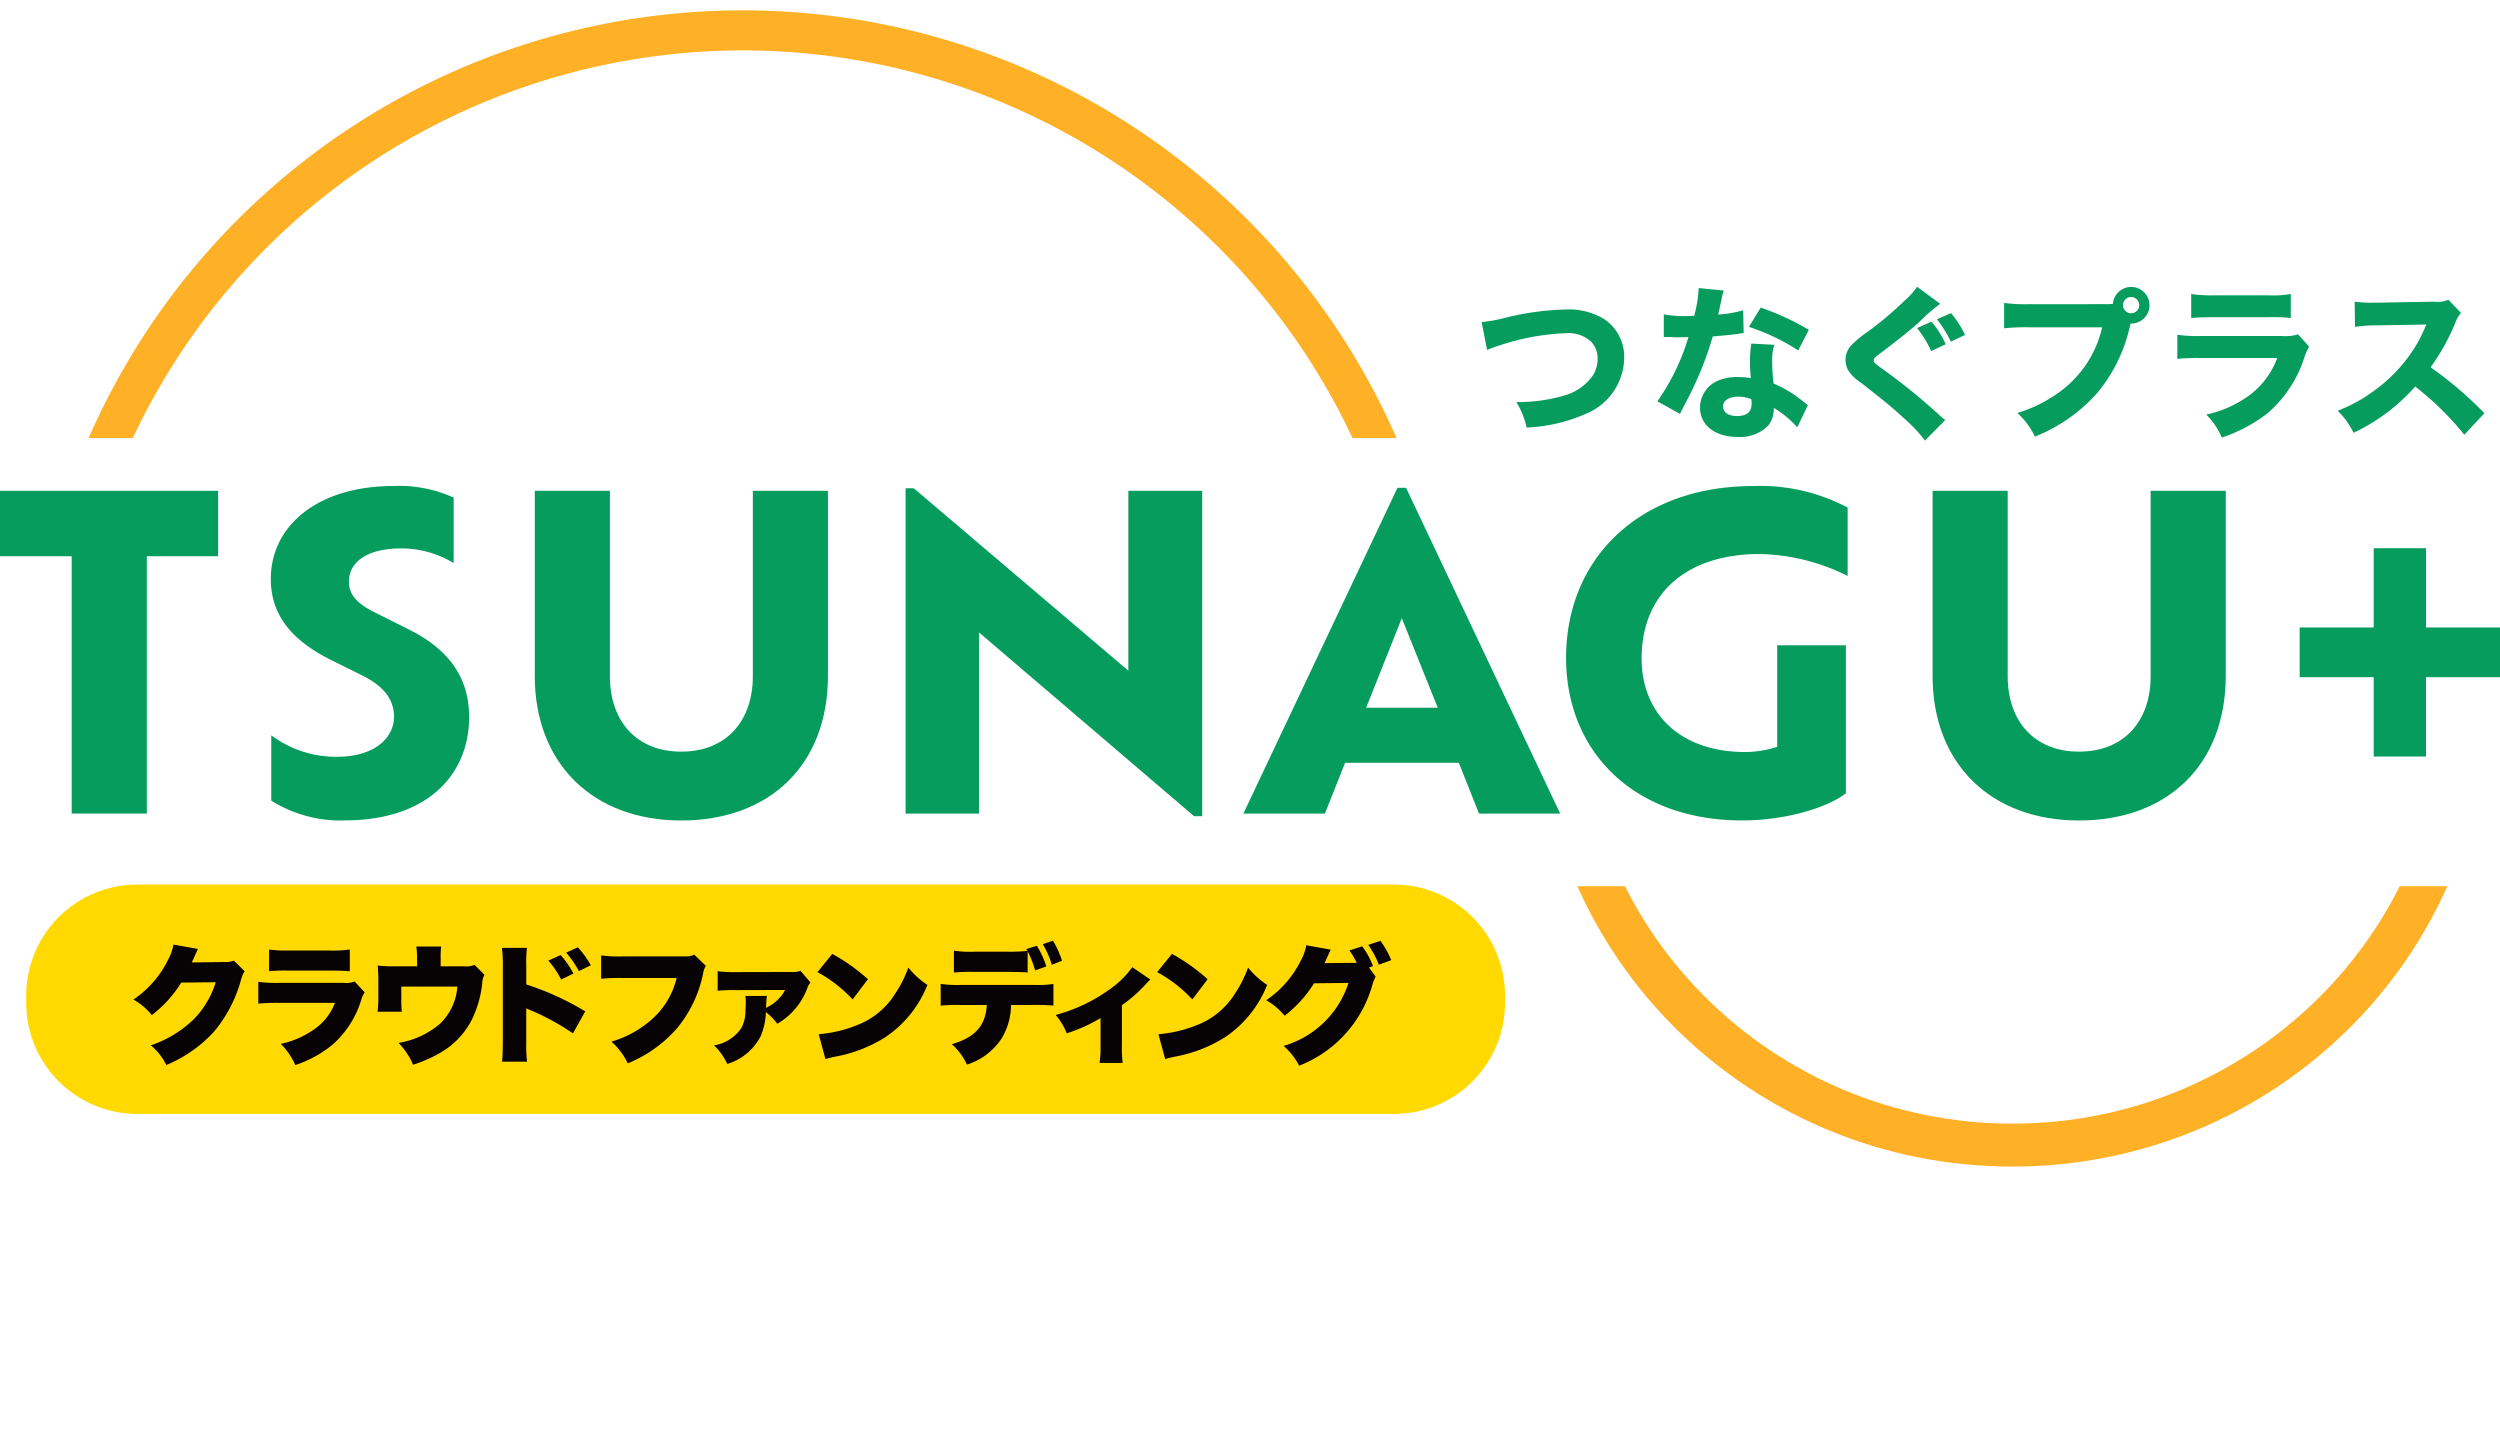<svg height="118.499" viewBox="0 0 206.024 118.499" width="206.024" xmlns="http://www.w3.org/2000/svg" xmlns:xlink="http://www.w3.org/1999/xlink"><clipPath id="a"><path d="m0 0h206.024v118.499h-206.024z"/></clipPath><clipPath id="b"><path d="m0 0h115.835v36.103h-115.835z"/></clipPath><clipPath id="c"><path d="m0 0h77.024v23.664h-77.024z"/></clipPath><path d="m0 97.219v5.39h5.907v21.209h6.193v-21.209h5.872v-5.39z" fill="#069c5d" transform="translate(0 -56.771)"/><g clip-path="url(#a)" fill="#069c5d"><path d="m53.678 122.207v-5.39a8.891 8.891 0 0 0 5.377 1.773c3.289 0 4.739-1.667 4.739-3.3 0-1.348-.743-2.483-2.688-3.44l-2.653-1.312c-2.9-1.49-4.811-3.475-4.811-6.6 0-4.433 3.926-7.661 10.081-7.661a10.771 10.771 0 0 1 4.988.957v5.391a8.335 8.335 0 0 0 -4.351-1.206c-2.688 0-4.28 1.064-4.28 2.731 0 1.1.672 1.845 2.3 2.625l2.546 1.276c3.467 1.7 5.059 4.079 5.059 7.271 0 4.61-3.29 8.512-10.294 8.512a10.727 10.727 0 0 1 -6.013-1.631" transform="translate(-31.324 -56.223)"/><path d="m105.926 112.47v-15.25h6.19v15.286c0 3.688 2.194 6.207 5.872 6.207 3.714 0 5.907-2.518 5.907-6.207v-15.286h6.19v15.25c0 7.306-4.775 11.917-12.1 11.917-7.18 0-12.061-4.611-12.061-11.917" transform="translate(-61.855 -56.771)"/><path d="m203.816 96.92v26.812h-.672l-17.721-15.143v14.931h-6.049v-26.812h.672l17.686 15.037v-14.825z" transform="translate(-104.745 -56.472)"/><path d="m264.034 119.286h-9.373l-1.661 4.184h-6.721l12.7-26.847h.708l12.7 26.847h-6.687zm-4.7-11.917-2.936 7.377h5.902z" transform="translate(-143.813 -56.423)"/><path d="m316.421 110.467c0 4.575 3.184 7.731 8.56 7.731a8.8 8.8 0 0 0 2.617-.426v-8.372h5.66v12.2c-1.415 1.1-4.775 2.235-8.56 2.235-8.842 0-14.5-5.6-14.5-13.406 0-8.193 6.049-14.151 15.422-14.151a15.354 15.354 0 0 1 7.782 1.774v5.638a16.768 16.768 0 0 0 -7.251-1.809c-6.154 0-9.727 3.369-9.727 8.583" transform="translate(-181.138 -56.223)"/><path d="m382.8 112.47v-15.25h6.19v15.286c0 3.688 2.193 6.207 5.872 6.207 3.714 0 5.908-2.518 5.908-6.207v-15.286h6.19v15.25c0 7.306-4.776 11.917-12.1 11.917-7.18 0-12.061-4.611-12.061-11.917" transform="translate(-223.537 -56.771)"/><path d="m293.473 62.335a11.3 11.3 0 0 0 1.69-.287 23.1 23.1 0 0 1 5.22-.751 5.633 5.633 0 0 1 3.231.82 3.742 3.742 0 0 1 1.608 3.2 5.045 5.045 0 0 1 -3.094 4.55 13.456 13.456 0 0 1 -4.948 1.161 6.54 6.54 0 0 0 -.845-2.1 13.627 13.627 0 0 0 3.98-.547 4.323 4.323 0 0 0 2.25-1.543 2.466 2.466 0 0 0 .463-1.476 1.938 1.938 0 0 0 -.532-1.407 2.718 2.718 0 0 0 -2.071-.7 19.3 19.3 0 0 0 -5.37.97 11.185 11.185 0 0 0 -1.131.41z" transform="translate(-171.373 -35.794)"/><path d="m333.758 57.266a3.939 3.939 0 0 0 -.191.737c-.027.123-.1.423-.191.9-.054.2-.054.2-.082.342a9.643 9.643 0 0 0 2.058-.355l.041 1.886a3.211 3.211 0 0 0 -.423.054c-.477.068-1.036.123-2.126.219a27.212 27.212 0 0 1 -1.485 3.961c-.314.67-.436.916-.954 1.9-.178.342-.178.342-.259.52l-1.867-1.039a18.172 18.172 0 0 0 2.562-5.286c-.408 0-.408 0-.736.014h-.164c-.15 0-.15 0-.613-.027h-.518v-1.859a10.123 10.123 0 0 0 1.908.136c.082 0 .341-.014.6-.027a10.909 10.909 0 0 0 .369-2.281zm6.051 11.27a8.059 8.059 0 0 0 -1.935-1.6 2.19 2.19 0 0 1 -.464 1.462 3.227 3.227 0 0 1 -2.522.929c-1.867 0-3.094-.97-3.094-2.432a2.429 2.429 0 0 1 1.731-2.295 4.011 4.011 0 0 1 1.458-.205 5.931 5.931 0 0 1 1 .082 12.376 12.376 0 0 1 -.068-1.326 8.628 8.628 0 0 1 .109-1.516l1.894.1a4.155 4.155 0 0 0 -.177 1.353 13.273 13.273 0 0 0 .122 1.844 9.346 9.346 0 0 1 2.059 1.189c.177.123.3.218.532.41l.231.177zm-4.866-2.527c-.75 0-1.254.327-1.254.805s.423.793 1.145.793c.818 0 1.212-.342 1.212-1.011a2.116 2.116 0 0 0 -.027-.382 2.871 2.871 0 0 0 -1.077-.205m4.947-3.812a17.784 17.784 0 0 0 -4.062-1.94l.968-1.586a21.114 21.114 0 0 1 3.966 1.831z" transform="translate(-191.697 -33.321)"/><path d="m373.345 58.206a13.772 13.772 0 0 0 -1.7 1.475c-.7.642-1.758 1.49-3.284 2.637-.423.314-.49.4-.49.547 0 .191 0 .191 1.322 1.147a50.536 50.536 0 0 1 4.156 3.429c.151.137.232.205.409.342l-1.663 1.694a12.666 12.666 0 0 0 -1.785-1.885c-1-.916-1.4-1.243-3.544-2.924a3.248 3.248 0 0 1 -1.036-1.038 2.076 2.076 0 0 1 -.191-.833 1.793 1.793 0 0 1 .477-1.175 8.521 8.521 0 0 1 1.213-1.011 28.474 28.474 0 0 0 3.162-2.65 5.984 5.984 0 0 0 1.049-1.161zm-.745 3.894a9.08 9.08 0 0 0 -1.159-1.9l1.186-.52a7.5 7.5 0 0 1 1.172 1.858zm1.622-.779a9.949 9.949 0 0 0 -1.145-1.844l1.159-.506a8.7 8.7 0 0 1 1.158 1.8z" transform="translate(-213.454 -33.168)"/><path d="m405.345 58.232a4.926 4.926 0 0 0 .586-.027 1.509 1.509 0 1 1 1.514 1.626h-.055l-.054.191a13.065 13.065 0 0 1 -2.7 5.533 13.6 13.6 0 0 1 -5.139 3.593 6.187 6.187 0 0 0 -1.444-1.954 11.047 11.047 0 0 0 2.93-1.353 9.094 9.094 0 0 0 4.061-5.7h-5.969a15.934 15.934 0 0 0 -2.113.082v-2.09a13.946 13.946 0 0 0 2.139.1zm1.417.082a.668.668 0 1 0 .668-.669.669.669 0 0 0 -.668.669" transform="translate(-231.805 -33.166)"/><path d="m431.271 61.6a12.129 12.129 0 0 0 2.058.1h6.57a3.486 3.486 0 0 0 1.321-.136l.913 1.011a4.151 4.151 0 0 0 -.382.86 10.128 10.128 0 0 1 -3.094 4.672 12.871 12.871 0 0 1 -3.721 1.967 6 6 0 0 0 -1.281-1.9 9.192 9.192 0 0 0 3.694-1.694 6.73 6.73 0 0 0 2.154-2.964h-6.2a17.323 17.323 0 0 0 -2.031.068zm1.145-3.361a10.612 10.612 0 0 0 1.881.109h4.471a8.244 8.244 0 0 0 1.853-.109v1.981a12.675 12.675 0 0 0 -1.827-.068h-4.538c-.872 0-1.417.027-1.84.068z" transform="translate(-251.839 -34.011)"/><path d="m473.465 70.493a24.27 24.27 0 0 0 -4.048-3.975 15.685 15.685 0 0 1 -5.084 3.811 6.164 6.164 0 0 0 -1.308-1.817 12.312 12.312 0 0 0 3.026-1.666 12.6 12.6 0 0 0 3.57-3.949c.178-.3.409-.791.723-1.489l-3.98.068a12.213 12.213 0 0 0 -1.908.123l-.027-2.076a10.148 10.148 0 0 0 1.663.082h.259l4.649-.082a2.041 2.041 0 0 0 1.145-.164l1.049 1.093a2.232 2.232 0 0 0 -.45.765 17.861 17.861 0 0 1 -2.058 3.716 30.428 30.428 0 0 1 4.43 3.784z" transform="translate(-270.382 -34.663)"/><path d="m472.009 119.215h-6.1v6.534h-4.309v-6.534h-6.1v-4.1h6.1v-6.535h4.312v6.535h6.1z" transform="translate(-265.985 -63.405)"/></g><g clip-path="url(#b)" transform="translate(3.821)"><path d="m64.525 5.35a55.521 55.521 0 1 1 -55.525 55.522 55.584 55.584 0 0 1 55.525-55.522m0-3.3a58.823 58.823 0 1 0 58.823 58.824 58.823 58.823 0 0 0 -58.823-58.826" fill="#feb127" transform="translate(-7.151 -1.196)"/></g><g clip-path="url(#c)" transform="translate(126.966 73.033)"><path d="m343.7 49.262c19.618 0 35.578 15.71 35.578 35.02s-15.957 35.018-35.578 35.018-35.578-15.71-35.578-35.02 15.96-35.02 35.578-35.02m0-3.536c-21.6 0-39.114 17.263-39.114 38.557s17.514 38.558 39.114 38.558 39.114-17.262 39.114-38.556-17.514-38.557-39.114-38.557" fill="#feb127" transform="translate(-304.829 -99.734)"/></g><g clip-path="url(#a)"><path d="m117.908 175.211h-103.562a9.153 9.153 0 0 0 -9.153 9.153v.595a9.153 9.153 0 0 0 9.153 9.153h103.562a9.153 9.153 0 0 0 9.153-9.153v-.595a9.153 9.153 0 0 0 -9.153-9.153" fill="#ffd900" fill-rule="evenodd" transform="translate(-3.032 -102.314)"/><g fill="#070203"><path d="m31.757 187.459a1.578 1.578 0 0 0 -.128.267c-.021.032-.043.1-.075.16q-.064.16-.1.224c-.139.309-.139.309-.213.458l2.68-.032a1.783 1.783 0 0 0 .79-.117l.886.874a2.608 2.608 0 0 0 -.31.757 11.26 11.26 0 0 1 -2.21 4.221 11.016 11.016 0 0 1 -3.93 2.75 4.92 4.92 0 0 0 -1.281-1.62 9.361 9.361 0 0 0 3.566-2.175 7.484 7.484 0 0 0 1.783-3.027l-2.84.032a10.008 10.008 0 0 1 -2.424 2.676 5.289 5.289 0 0 0 -1.516-1.279 8.393 8.393 0 0 0 2.84-3.251 4.055 4.055 0 0 0 .459-1.279z" transform="translate(-15.439 -109.255)"/><path d="m51.167 190.736a11.306 11.306 0 0 0 1.719.085h5.36a1.74 1.74 0 0 0 .854-.117l.833.9a2.135 2.135 0 0 0 -.3.672 8.031 8.031 0 0 1 -2.371 3.656 9.613 9.613 0 0 1 -3.043 1.663 5.941 5.941 0 0 0 -1.2-1.748 7.366 7.366 0 0 0 2.819-1.247 4.638 4.638 0 0 0 1.645-2.132h-4.618a16.052 16.052 0 0 0 -1.7.064zm.886-2.665a9.742 9.742 0 0 0 1.57.085h3.406a10.249 10.249 0 0 0 1.677-.085v1.791c-.406-.032-.908-.053-1.645-.053h-3.461a14.017 14.017 0 0 0 -1.549.053z" transform="translate(-29.879 -109.823)"/><path d="m81.912 189.112a1.87 1.87 0 0 0 .875-.117l.812.821a1.353 1.353 0 0 0 -.181.65 8.976 8.976 0 0 1 -.822 2.963 6.584 6.584 0 0 1 -2.745 2.867 11.074 11.074 0 0 1 -2.135.927 5.9 5.9 0 0 0 -1.2-1.8 6.945 6.945 0 0 0 3.417-1.578 4.7 4.7 0 0 0 1.431-3.059h-4.62v.949a10.34 10.34 0 0 0 .043 1.12h-2a9.436 9.436 0 0 0 .064-1.173v-1.482c0-.437-.021-.735-.053-1.151a10.7 10.7 0 0 0 1.335.064h1.911v-.65a7.074 7.074 0 0 0 -.064-.981h2.05a6.512 6.512 0 0 0 -.043.97v.661z" transform="translate(-43.673 -109.479)"/><path d="m99.429 197.058c.042-.448.053-.757.064-1.631v-6.2a11.151 11.151 0 0 0 -.075-1.545h2.061a11.2 11.2 0 0 0 -.054 1.556v1.46a22.773 22.773 0 0 1 4.859 2.217l-1.014 1.812a20.08 20.08 0 0 0 -3.364-1.855 3.27 3.27 0 0 1 -.384-.16.3.3 0 0 1 -.1-.053v2.771a13.361 13.361 0 0 0 .064 1.631zm4.826-8.783a7.61 7.61 0 0 1 1.057 1.524l-1.014.49a7.216 7.216 0 0 0 -1.057-1.556zm1.42-.639a7.512 7.512 0 0 1 1.068 1.482l-.982.48a8.191 8.191 0 0 0 -1.047-1.524z" transform="translate(-58.055 -109.569)"/><path d="m127.7 190.023a1.42 1.42 0 0 0 -.224.6 10.313 10.313 0 0 1 -2.146 4.53 10.814 10.814 0 0 1 -4.068 2.9 5.606 5.606 0 0 0 -1.346-1.791 8.612 8.612 0 0 0 3.6-2.089 6.584 6.584 0 0 0 1.773-3.155h-4.429a14.766 14.766 0 0 0 -1.794.064v-1.929a10.288 10.288 0 0 0 1.826.085h5.072a1.676 1.676 0 0 0 .78-.139z" transform="translate(-69.528 -110.422)"/><path d="m149.39 193.268a.93.93 0 0 0 -.245.394 5.671 5.671 0 0 1 -2.5 3 4.478 4.478 0 0 0 -.939-.959 5.392 5.392 0 0 1 -.438 2 4.587 4.587 0 0 1 -2.744 2.27 4.971 4.971 0 0 0 -1.09-1.535 3.319 3.319 0 0 0 2.243-1.418 2.878 2.878 0 0 0 .342-1.46c.022-.309.032-.49.032-.714a3.569 3.569 0 0 0 -.032-.48h1.773c-.032.2-.053.512-.075.981l.171-.085a3.41 3.41 0 0 0 .886-.672 2.54 2.54 0 0 0 .513-.714l-4.111.011a12.684 12.684 0 0 0 -1.442.053v-1.61a10.564 10.564 0 0 0 1.452.074l4.645-.011a1.674 1.674 0 0 0 .726-.1z" transform="translate(-82.591 -112.292)"/><path d="m163.134 188.941a15.581 15.581 0 0 1 2.937 2.089l-1.26 1.663a11.4 11.4 0 0 0 -2.9-2.249zm-1.121 6.619a10.734 10.734 0 0 0 3.214-.767 6.42 6.42 0 0 0 3.129-2.633 9.8 9.8 0 0 0 1.046-2.089 6.887 6.887 0 0 0 1.57 1.428 9.287 9.287 0 0 1 -3.481 4.317 11.593 11.593 0 0 1 -4.153 1.6c-.416.1-.481.107-.769.192z" transform="translate(-94.545 -110.332)"/><path d="m192.121 191.626a5.438 5.438 0 0 1 -.769 2.75 5.356 5.356 0 0 1 -2.862 2.164 5.213 5.213 0 0 0 -1.249-1.684c1.922-.554 2.787-1.524 2.883-3.23h-2.189a12.9 12.9 0 0 0 -1.613.054v-1.791a9.43 9.43 0 0 0 1.645.085h5.948a10.327 10.327 0 0 0 1.7-.075v1.78a14.094 14.094 0 0 0 -1.665-.054zm-.235-4.391a13.821 13.821 0 0 0 1.58-.064c-.032-.064-.042-.074-.085-.149l.865-.277a6.972 6.972 0 0 1 .779 1.705l-.918.33a8.084 8.084 0 0 0 -.619-1.578v1.748c-.32-.032-.384-.032-1.57-.053h-2.84a15.8 15.8 0 0 0 -1.666.053v-1.8a8.788 8.788 0 0 0 1.7.085zm3.6 1.077a7.52 7.52 0 0 0 -.747-1.695l.833-.288a7.194 7.194 0 0 1 .747 1.653z" transform="translate(-108.802 -108.806)"/><path d="m216.909 192.6a2.956 2.956 0 0 0 -.374.373 12.01 12.01 0 0 1 -1.975 1.737v3.29a10.525 10.525 0 0 0 .064 1.471h-1.9a9.713 9.713 0 0 0 .076-1.471v-2.23a12.782 12.782 0 0 1 -2.787 1.258 5.28 5.28 0 0 0 -.907-1.514 13.461 13.461 0 0 0 4.324-2.025 7.759 7.759 0 0 0 1.986-1.908z" transform="translate(-122.105 -111.873)"/><path d="m230.418 188.941a15.58 15.58 0 0 1 2.937 2.089l-1.26 1.663a11.4 11.4 0 0 0 -2.9-2.249zm-1.118 6.619a10.734 10.734 0 0 0 3.214-.767 6.42 6.42 0 0 0 3.129-2.633 9.8 9.8 0 0 0 1.046-2.089 6.887 6.887 0 0 0 1.57 1.428 9.287 9.287 0 0 1 -3.481 4.317 11.593 11.593 0 0 1 -4.153 1.6c-.416.1-.481.107-.769.192z" transform="translate(-133.835 -110.332)"/><path d="m259.825 189.3a4.744 4.744 0 0 0 -.278.725 10.049 10.049 0 0 1 -6.023 6.619 5.424 5.424 0 0 0 -1.281-1.631 7.954 7.954 0 0 0 5.35-5.191l-2.84.032a10.291 10.291 0 0 1 -2.424 2.675 5.45 5.45 0 0 0 -1.516-1.279 8.521 8.521 0 0 0 2.84-3.251 4.048 4.048 0 0 0 .459-1.279l2.018.362c-.053.107-.064.117-.128.256-.011.032-.043.1-.075.171-.042.1-.085.192-.1.224-.075.16-.117.266-.128.277a1.145 1.145 0 0 1 -.085.181l2.424-.021h.235a6.424 6.424 0 0 0 -.609-1.023l1.057-.341a6.3 6.3 0 0 1 .887 1.631l-.331.117zm.4-2.942a7.13 7.13 0 0 1 .886 1.588l-1.015.373a7.879 7.879 0 0 0 -.875-1.631z" transform="translate(-146.462 -108.821)"/></g></g></svg>